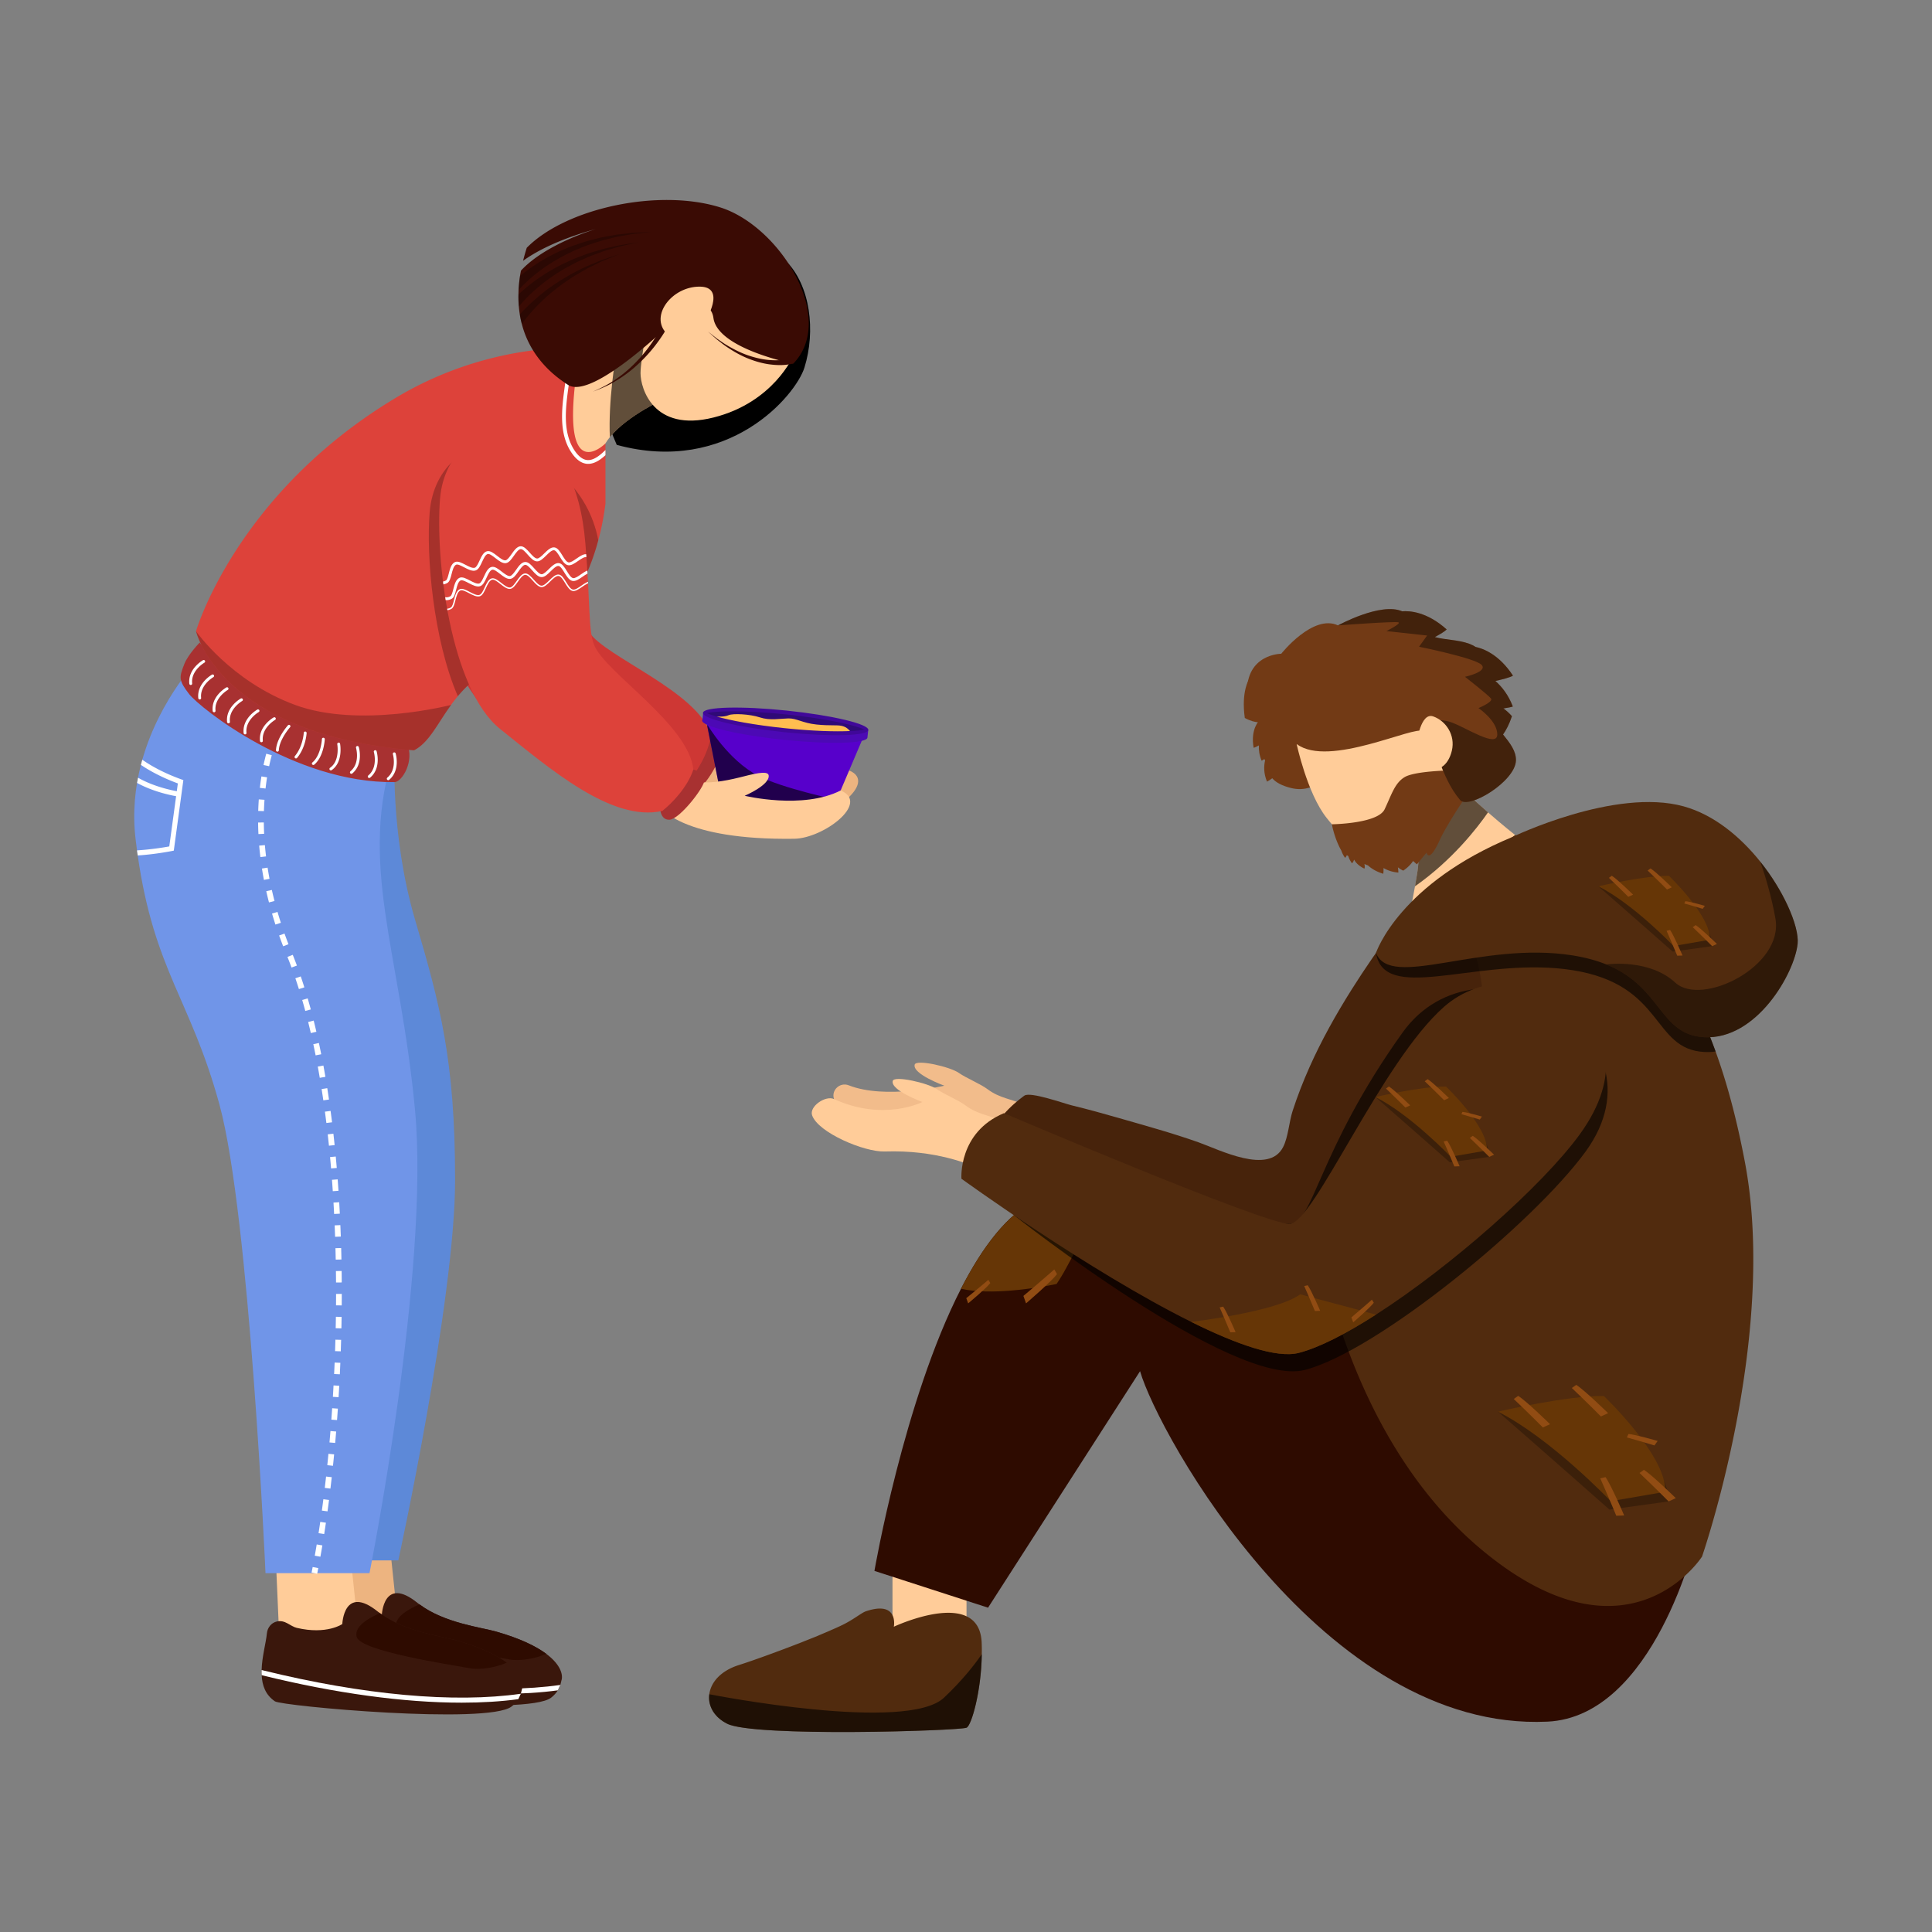 <?xml version="1.0" encoding="utf-8"?>
<svg xmlns="http://www.w3.org/2000/svg" height="5000" style="enable-background:new 0 0 5000 5000" width="5000">
  <rect width="100%" height="100%" fill="#808080" stroke="none"/>
  <defs>
    <path d="M1138.87 1290.126c-12.787 153.617 25.94 492.866 155.642 596.628 129.702 103.761 289.034 241.194 419.43 211.96 24.859-19.456 65.234-61.213 80.523-107.199-12.377-117.083-227.58-250.562-256.702-321.898-15.501-37.973-9.789-107.118-22.759-262.76s-67.166-259.982-168.612-285.344c-103.761-25.94-197.604 49.446-207.522 168.613z" id="a"/>
  </defs>
  <path d="M2309.765 4011.299v225.531h191.582l-.019-223.047z" style="fill:#fc9"/>
  <path d="M2540.856 4281.029c-1.298 96.367-26.979 185.731-39.559 190.271-20.753 8.041-549.806 24.902-619.456-10.376-13.1-6.614-23.605-14.916-30.999-24.384-.259-.39-.778-.908-1.167-1.428-3.113-3.891-5.577-7.912-7.652-12.191-5.967-12.063-8.171-25.291-6.355-38.262 3.891-30.091 28.405-59.663 74.319-74.838 23.865-7.523 56.42-18.938 91.829-32.036 2.853-.908 5.447-1.946 8.3-3.114 8.561-3.112 16.992-6.095 25.682-9.598.13 0 .389-.129.519-.129 12.582-4.799 25.162-9.598 37.873-14.527a462.192 462.192 0 0 1 11.933-4.799c7.393-2.982 14.785-5.836 22.179-8.819 1.167-.519 2.594-1.038 3.762-1.427 9.986-4.41 19.714-8.431 29.183-12.451 3.243-1.427 6.355-2.723 9.338-4.15 8.431-3.502 16.602-7.264 24.384-10.895.389 0 .519-.131.778-.39 32.295-14.915 53.307-33.593 65.499-37.613 43.45-14.526 61.349-3.892 68.482 10.116 6.745 13.49 3.502 29.961 3.502 29.961s122.957-57.846 188.068-26.979c22.308 10.508 37.872 31.389 39.299 68.743.389 9.859.518 19.587.259 29.315z" style="fill:#512b0e"/>
  <path d="M4389.494 3980.898s-108.17 461.867-384.824 474.708c-579.377 26.849-1006.615-742.672-1054.216-907.004l-393.385 612.063-294.035-95.201s75.746-440.856 223.995-730.221c55.124-107.652 120.364-194.423 195.46-229.572 0 0 73.671-27.497 183.657-43.579 143.97-21.271 350.065-22.957 533.983 82.489 324.256 185.993 989.365 836.317 989.365 836.317z" style="fill:#2e0b00"/>
  <path d="M2866.147 3062.092c-33.462 73.67-75.227 162.516-106.874 219.584-4.279 7.912-8.56 15.305-12.451 21.79-4.539 7.522-8.689 14.008-12.451 19.455 0 0-42.801 9.339-96.887 15.046-6.875.778-14.008 1.427-21.142 2.075-43.45 3.502-91.311 3.892-129.313-4.799 55.124-107.652 120.364-194.423 195.46-229.572.001 0 73.672-27.497 183.658-43.579z" style="fill:#663606"/>
  <path d="M2728.496 3285.313s-44.895 39.506-79.932 68.509l6.834 19.281s65.429-55.977 80.166-75.798l-7.068-11.992zM2557.822 3312.233s-32.091 27.362-57.138 47.443l4.914 13.426s46.771-38.765 57.297-52.513l-5.073-8.356z" style="fill:#914c13"/>
  <path d="M2540.856 4281.029c-1.298 96.367-26.979 185.731-39.559 190.271-20.753 8.041-549.806 24.902-619.456-10.376-13.1-6.614-23.605-14.916-30.999-24.384-.259-.39-.778-.908-1.167-1.428-3.113-3.891-5.577-7.912-7.652-12.191-5.967-12.063-8.171-25.291-6.355-38.262 9.598 1.945 511.544 99.869 607.522 8.82 46.304-43.838 77.563-83.268 97.666-112.45z" style="opacity:.62"/>
  <path d="M2653.61 2860.6c-36.172-17.494-65.358-17.247-98.357-42.152-17.192-12.977-56.193-29.253-73.498-41.613-22.698-16.213-110.715-36.072-114.57-21.617-6.485 24.319 76.74 54.583 76.74 54.583s-153.117 36.253-247.418-1.045c-22.633-8.952-46.021 12.609-38 35.59 15.64 44.817 159.132 103.662 210.299 91.999 147.133-33.538 194.553 35.584 225.357 45.198 8.821 2.753 25.939 22.271 25.939 22.271l61.791-122.928c.002-.001-28.202-20.247-28.283-20.286z" style="fill:#f2bc8b"/>
  <path d="M4404.828 4028.456s-190.232 298.583-569.589-17.157c-375.316-312.377-435.108-866.718-435.108-866.718 15.953-318.547 102.724-536.057 167.444-656.42 16.991-31.777 32.555-56.81 44.747-75.097 16.99-25.422 27.756-38.003 27.756-38.003 71.077-110.376 281.064-214.008 281.064-214.008a1051.244 1051.244 0 0 1 43.709 21.4c234.111 118.677 381.323 280.156 475.098 538.781 30.479 84.177 55.383 178.47 75.616 285.084 86.511 453.957-110.737 1022.138-110.737 1022.138z" style="fill:#512b0e"/>
  <path d="M3450.834 1957.684c-4.323-28.826-151.293-171.544-186.923-109.936 0 0-1.363 8.493-2.419 21.195l-2.533-4.228s-23.318 22.035-14.542 70.517c2.935-.625 7.954-3.038 13.523-6.088-.577 11.529 1.036 24.948 7.124 39.544 1.795-.814 4.342-2.402 7.113-4.247.586 1.22 1.218 2.385 1.857 3.55-3.283 14.097-4.088 33.186 4.961 54.877 3.128-1.42 8.262-4.889 13.616-8.775 8.07 9.476 22.719 18.999 49.042 25.38 71.337 17.292 113.504-52.963 109.181-81.789z" style="fill:#723a15"/>
  <path d="M3921.143 2161.054 3645.008 2371.3c3.242-8.82 8.56-29.961 16.99-77.562 1.815-10.376 3.762-22.179 5.966-35.408 23.606-144.878-92.736-190.273-92.736-190.273l92.088-178.858c9.209 53.308 111.803 150.584 183.658 213.23 39.688 34.63 70.169 58.625 70.169 58.625z" style="fill:#fc9"/>
  <path d="M3850.974 2102.428c-28.794 41.634-92.867 123.735-188.976 191.31 1.815-10.376 3.762-22.179 5.966-35.408 23.606-144.878-92.736-190.273-92.736-190.273l92.088-178.858c9.208 53.307 111.802 150.583 183.658 213.229z" style="opacity:.62"/>
  <path d="M2596.865 2902.753c-36.172-17.494-65.358-17.247-98.356-42.153-17.193-12.977-56.193-29.252-73.498-41.612-22.698-16.213-110.715-36.072-114.57-21.617-6.485 24.319 76.74 54.583 76.74 54.583s-99.978 51.34-228.674-7.608c-22.129-10.136-64.764 19.173-56.745 42.153 15.64 44.816 135.149 95.24 187.602 93.535 135.975-4.419 217.251 34.047 248.055 43.662 8.821 2.753 25.94 22.27 25.94 22.27l61.791-122.927c0-.001-28.204-20.247-28.285-20.286zM3640.078 2375.062l4.93-3.762c-3.893 10.636-4.93 3.762-4.93 3.762z" style="fill:#fc9"/>
  <path d="M3652.206 2344.408c-15.409 5.654-36.559 46.616-45.843 59.029-38.054 50.885-74.181 103.256-108.052 157.019-40.753 64.687-78.245 131.588-109.38 201.468-16.485 36.998-31.216 74.79-43.692 113.332-9.202 28.426-11.2 67.203-24.533 93.313-37.134 72.728-164.702 6.955-219.332-12.413-67.611-23.971-137.568-43.023-206.53-62.921-40.248-11.612-80.646-22.742-121.365-32.596-19.328-4.677-106.855-36.081-122.389-25.15 0 0-87.547 61.612-74.578 103.762 12.971 42.153 662.56 330.739 734.977 372.892 72.417 42.153 545.828-356.68 529.615-693.903-16.21-337.175-188.845-273.851-188.898-273.832z" style="fill:#47230b"/>
  <path d="M3355.713 1925.479s27.005 127.057 77.147 190.699 123.424 127.515 188.995 108.229c65.572-19.285 98.357-73.285 111.857-119.571 13.5-46.285 9.306-137.783 9.306-137.783l-128.877-159.217-258.428 117.643z" style="fill:#fc9"/>
  <path d="M4439.949 2721.235c-9.598 1.427-19.455 1.815-29.572 1.297-136.187-7.522-102.205-173.93-340.338-211.673-223.605-35.539-457.198 75.615-502.464-22.698-2.983-6.355-5.188-13.749-6.485-22.179 0 0 16.991-20.753 51.232-52.918 55.253-52.271 155.643-134.891 301.427-208.561 0 0 19.325-9.338 51.103-22.049 234.111 118.677 381.323 280.156 475.097 538.781z" style="opacity:.62"/>
  <path d="M4652.271 2442.247c-7.522 75.616-105.837 249.546-241.894 242.022-116.602-6.484-108.431-129.441-253.308-188.326-24.254-9.857-52.918-17.898-87.03-23.347-238.262-37.873-471.854 90.013-508.949-6.614 0 0 15.046-45.915 68.482-107.004v-.13h.131c51.62-59.144 139.299-132.556 284.046-192.607 0 0 265.888-128.534 443.58-79.377 78.858 21.79 147.341 79.377 198.443 143.32 29.961 37.354 53.827 77.042 70.428 112.84 18.937 40.857 28.275 76.785 26.071 99.223z" style="fill:#512b0e"/>
  <path d="M4103.615 2980.166c-135.485 186.131-541.056 517.726-726.962 565.283-185.905 47.558-751.503-399.645-751.503-399.645s23.596-102.471 142.489-152.189c0 0 507.403 175.902 570.093 173.741 62.688-2.162 71.317-186.226 291.971-495.014 198.788-278.19 698.658-.934 473.912 307.824z" style="opacity:.62"/>
  <path d="M4088.198 2936.021c-97.146 133.333-332.944 341.504-527.108 466.148-76.783 49.286-147.211 85.603-199.87 99.091-57.069 14.657-161.349-22.179-278.47-80.285-264.461-130.998-594.553-370.428-594.553-370.428s-8.949-119.975 109.987-169.649c0 0 676.913 288.586 739.56 286.511 62.645-2.205 237.483-419.455 399.611-561.997 190.791-167.575 575.616 21.789 350.843 330.609z" style="fill:#512b0e"/>
  <path d="M3748.158 1994.049s-87.016 1.621-112.956 17.136c-25.94 15.516-34.047 46.093-51.881 83.383-17.834 37.289-136.438 38.669-136.438 38.669s6.307 36.283 24.589 68.363c1.805 5.537 4.702 11.707 9.526 18.395 1.983-1.526 3.435-4.127 4.511-6.7a215.75 215.75 0 0 0 3.762 2.174c1.758 5.603 4.621 11.863 9.562 18.711 2.716-2.089 4.493-6.202 5.563-9.483 3.754 6.829 11.264 16.075 26.68 23.328 1.498-3.458.824-8.538.072-11.993 3.766 1.622 6.904 2.889 9.178 3.703 8.495 7.812 21.013 15.923 39.41 21.535.787-2.896.938-8.462.773-14.811 9.988 5.789 22.658 10.493 38.422 11.757.147-2.998-.384-8.052-1.189-13.639 3.766 3.009 8.174 5.982 13.854 8.655 13.244-9.034 20.895-18.01 25.381-24.985l9.928 8.666 25.042-30.479s5.493 30.479 34.047-32.425c17.125-37.725 65.479-109.455 65.479-109.455l-43.315-70.505z" style="fill:#723a15"/>
  <path d="M3923.217 1968.706c-2.074 53.956-123.217 127.498-144.746 101.557-53.827-64.462-57.588-145.396-95.721-177.692-19.974-16.861-243.969 95.72-326.979 32.944 0 0-126.459-30.35-128.533-131.906-2.205-101.687 88.586-101.687 88.586-101.687s82.101-103.761 146.951-73.411c0 0 110.377-60.701 166.02-36.446 18.936-1.556 64.072.908 115.175 46.952-4.799 5.059-17.12 12.452-30.61 19.715 28.275 7.652 59.145 6.615 88.847 17.25 6.354 2.335 11.933 5.188 16.731 8.301 19.973 4.28 60.699 19.455 96.628 74.32-7.394 4.539-26.849 9.598-45.526 13.748 16.991 15.045 33.723 36.187 45.137 66.147-5.188 1.816-14.268 3.373-24.385 4.929 7.135 5.059 14.527 11.544 22.05 20.104-6.743 20.623-15.045 36.058-22.956 47.342 17.897 22.178 34.369 43.189 33.331 67.833z" style="fill:#723a15"/>
  <path d="M3232.539 1758.135s-20.671 30.399-11.004 99.963c29.52 16.013 48.016 10.6 48.016 10.6l-37.012-110.563z" style="fill:#723a15"/>
  <path d="M3923.217 1968.706c-2.074 53.956-123.217 127.498-144.746 101.557-53.827-64.462-57.588-145.396-95.721-177.692-7.393-22.698 35.02-37.224 73.931-22.958 38.91 14.138 118.288 66.927 118.288 31.129 0-35.538-48.639-68.223-48.639-68.223s38.91-16.083 32.426-24.644c-6.485-8.689-67.315-56.29-67.315-56.29s59.144-12.97 43.061-30.739c-16.343-17.769-161.997-47.082-161.997-47.082l20.882-29.053-105.317-11.414s38.91-19.456 31.129-22.698c-7.783-3.243-156.422 7.912-156.422 7.912s110.377-60.701 166.02-36.446c18.936-1.556 64.072.908 115.175 46.952-4.799 5.059-17.12 12.452-30.61 19.715 28.275 7.652 59.145 6.615 88.847 17.25 6.354 2.335 11.933 5.188 16.731 8.301 19.973 4.28 60.699 19.455 96.628 74.32-7.394 4.539-26.849 9.598-45.526 13.748 16.991 15.045 33.723 36.187 45.137 66.147-5.188 1.816-14.268 3.373-24.385 4.929 7.135 5.059 14.527 11.544 22.05 20.104-6.743 20.623-15.045 36.058-22.956 47.342 17.895 22.178 34.367 43.189 33.329 67.833z" style="opacity:.42"/>
  <path d="M3666.735 1921.576s9.643-79.071 42.429-67.5c32.785 11.572 57.857 48.214 48.214 88.714s-34.81 46.376-34.81 46.376l-55.833-67.59z" style="fill:#fc9"/>
  <path d="M3629.572 2358.849h.131l-.131.13v-.13z" style="opacity:.62"/>
  <path d="M4652.271 2442.247c-7.522 75.616-105.837 249.546-241.894 242.022-116.602-6.484-108.431-129.441-253.308-188.326 8.302-1.167 112.971-13.489 178.34 46.952 68.094 63.165 281.193-41.375 259.403-165.629-9.209-52.27-24.384-104.41-39.04-147.082 29.961 37.354 53.827 77.042 70.428 112.84 18.937 40.857 28.275 76.785 26.071 99.223z" style="opacity:.42"/>
  <path d="M4136.533 2293.738s117.813-13.652 180.502-12.571c0 0 117.195 105.871 113.953 167.479l-102.064 14.103c0 .001-112.408-99.339-192.391-169.011z" style="opacity:.26"/>
  <path d="M4136.533 2293.738s119.975-28.145 182.664-27.064c0 0 109.165 103.762 105.922 165.37l-94.033 16.213s-102.681-107.999-194.553-154.519z" style="fill:#663606"/>
  <path d="M4264.016 2252.898s28.865 27.517 50.178 49.099l12.409-5.665s-41.005-40.196-55.033-48.829l-7.554 5.395zM4358.97 2338.201s27.104 7.499 47.556 13.828l5.579-7.731s-38.888-11.345-50.415-12.021l-2.72 5.924zM4163.815 2271.887s28.865 27.517 50.177 49.099l12.41-5.666s-41.006-40.196-55.033-48.829l-7.554 5.396zM4380.811 2399.548s28.865 27.517 50.178 49.099l12.41-5.665s-41.006-40.196-55.033-48.829l-7.555 5.395zM4313.064 2408.824s16.168 36.456 27.621 64.541l13.633-.496s-22.545-52.81-32.212-66.146l-9.042 2.101z" style="fill:#914c13"/>
  <path d="M3559.668 2839.097s117.813-13.651 180.502-12.571c0 0 117.196 105.871 113.953 167.479l-102.063 14.104c0-.001-112.409-99.34-192.392-169.012z" style="opacity:.26"/>
  <path d="M3559.668 2839.097s119.975-28.145 182.664-27.063c0 0 109.165 103.761 105.923 165.369l-94.034 16.213c0-.001-102.68-108-194.553-154.519z" style="fill:#663606"/>
  <path d="M3687.15 2798.257s28.865 27.517 50.178 49.099l12.409-5.665s-41.005-40.196-55.033-48.829l-7.554 5.395zM3782.104 2883.56s27.105 7.498 47.557 13.827l5.578-7.731s-38.888-11.345-50.415-12.021l-2.72 5.925zM3586.95 2817.245s28.866 27.517 50.178 49.099l12.409-5.665s-41.005-40.196-55.033-48.829l-7.554 5.395zM3803.946 2944.906s28.865 27.517 50.177 49.099l12.41-5.665s-41.006-40.196-55.033-48.829l-7.554 5.395zM3736.2 2954.183s16.167 36.456 27.62 64.541l13.633-.496s-22.544-52.81-32.211-66.146l-9.042 2.101z" style="fill:#914c13"/>
  <path d="M3876.757 3653.383s176.668-20.472 270.675-18.852c0 0 175.742 158.761 170.881 251.146l-153.053 21.148c0 .001-168.564-148.965-288.503-253.442z" style="opacity:.26"/>
  <path d="M3876.757 3653.383s179.909-42.205 273.916-40.584c0 0 163.701 155.597 158.839 247.982l-141.01 24.313s-153.977-161.952-291.745-231.711z" style="fill:#663606"/>
  <path d="M4067.925 3592.141s43.286 41.264 75.245 73.627l18.608-8.495s-61.49-60.276-82.526-73.222l-11.327 8.09zM4210.314 3720.058s40.646 11.244 71.314 20.734l8.365-11.593s-58.316-17.014-75.602-18.027l-4.077 8.886zM3917.668 3620.615s43.286 41.263 75.244 73.626l18.609-8.495s-61.49-60.276-82.526-73.222l-11.327 8.091zM4243.067 3812.052s43.286 41.263 75.245 73.626l18.609-8.495s-61.491-60.276-82.527-73.222l-11.327 8.091zM4141.479 3825.962s24.244 54.667 41.418 96.783l20.443-.743s-33.807-79.193-48.303-99.191l-13.558 3.151z" style="fill:#914c13"/>
  <path d="M3561.09 3402.17c-76.783 49.286-147.211 85.603-199.87 99.091-57.069 14.657-161.349-22.179-278.47-80.285 0 0 221.53-25.94 282.102-71.336l196.238 52.53z" style="fill:#663606"/>
  <path d="M3156.436 3383.559s16.168 36.455 27.621 64.541l13.632-.496s-22.544-52.811-32.211-66.146l-9.042 2.101zM3375.343 3328.348s16.167 36.456 27.621 64.541l13.632-.496s-22.544-52.81-32.211-66.146l-9.042 2.101zM3550.546 3363.523s-29.837 26.461-53.127 45.891l4.606 12.841s43.488-37.497 53.265-50.753l-4.744-7.979z" style="fill:#914c13"/>
  <path d="m1004.152 3954.286 27.533 262.199-205.873 17.131-12.194-279.33z" style="fill:#edb480"/>
  <path d="M1452.872 4349.414c-.518 1.556-1.038 5.576-2.723 11.153-1.298 4.021-3.243 8.819-6.485 14.009-3.762 6.096-9.339 12.84-17.64 19.195-61.867 47.211-594.034-1.168-612.321-13.619-24.384-16.473-32.945-41.115-34.241-67.574-.39-4.539-.39-8.949-.13-13.489.908-34.371 11.284-70.169 13.619-94.553 1.427-15.434 11.673-27.497 25.292-30.868 21.919-5.448 35.149 12.451 51.88 16.342 77.691 18.418 118.028-9.857 118.028-9.857s3.762-103.242 92.089-32.036c1.816 1.427 3.631 2.854 5.447 4.021 64.462 48.379 160.441 59.533 197.146 70.039 63.943 18.158 104.929 38.65 130.74 57.847 40.467 30.219 43.71 57.456 39.299 69.39z" style="fill:#3a170c"/>
  <path d="m1450.149 4360.567-6.485 14.009c-44.877 6.096-94.034 9.078-146.563 9.078-149.546 0-327.107-24.125-516.991-70.947-.259 0-.389-.129-.648-.129-.39-4.539-.39-8.949-.13-13.489 1.167.39 2.464.648 3.891 1.038 259.144 63.812 495.071 85.213 666.926 60.44z" style="fill:#fff"/>
  <path d="M1413.573 4280.022c-25.422 12.062-68.223 19.975-97.536 14.268-44.357-8.69-281.063-43.19-290.791-81.063-7.523-29.572 39.429-52.4 60.441-61.09 64.462 48.379 160.441 59.533 197.146 70.039 63.943 18.158 104.93 38.65 130.74 57.846z" style="fill:#2e0b00"/>
  <path d="m901.904 3977.123 27.533 262.199-205.873 17.131-12.194-279.33z" style="fill:#fc9"/>
  <path d="M1350.625 4372.25c-.519 1.557-1.038 5.578-2.723 11.154-1.298 4.021-3.243 8.82-6.485 14.008-3.762 6.096-9.339 12.841-17.64 19.195-61.867 47.213-594.034-1.167-612.322-13.617-24.384-16.473-32.945-41.115-34.241-67.576-.39-4.539-.39-8.949-.13-13.488.908-34.371 11.284-70.169 13.619-94.553 1.427-15.434 11.673-27.497 25.292-30.869 21.919-5.447 35.149 12.451 51.88 16.342 77.691 18.419 118.028-9.855 118.028-9.855s3.762-103.243 92.089-32.037c1.816 1.426 3.631 2.854 5.447 4.021 64.462 48.378 160.441 59.534 197.147 70.039 63.942 18.158 104.929 38.651 130.739 57.847 40.467 30.219 43.71 57.456 39.3 69.389z" style="fill:#3a170c"/>
  <path d="m1347.901 4383.404-6.485 14.008c-44.877 6.096-94.034 9.08-146.563 9.08-149.546 0-327.107-24.125-516.991-70.947-.26 0-.389-.131-.648-.131-.39-4.539-.39-8.949-.13-13.488 1.167.389 2.464.648 3.891 1.038 259.144 63.813 495.071 85.214 666.926 60.44z" style="fill:#fff"/>
  <path d="M1311.325 4302.859c-25.422 12.063-68.223 19.975-97.536 14.268-44.357-8.69-281.063-43.191-290.791-81.063-7.523-29.572 39.429-52.399 60.441-61.09 64.462 48.378 160.441 59.534 197.147 70.039 63.942 18.158 104.929 38.651 130.739 57.846z" style="fill:#2e0b00"/>
  <path d="M1021.346 1941.81s-12.178 217.317 52.672 437.811c64.851 220.493 103.762 363.165 103.762 674.449s-146.935 984.149-146.935 984.149H864.072s80.245-932.269-49.457-1217.612-324.254-518.807-246.434-830.091c77.821-311.284 133.167-327.82 133.167-327.82l319.998 279.114z" style="fill:#5d89d8"/>
  <path d="M956.267 4071.348H687.136s-41.115-926.459-118.937-1211.803c-74.448-273.022-168.742-346.305-211.803-645.655-.519-4.28-1.168-8.69-1.816-13.1-1.296-9.339-2.464-18.937-3.631-28.794-8.301-69.52-1.298-134.5 13.748-192.477 1.167-4.54 2.334-8.949 3.631-13.36 45.785-161.479 151.232-267.055 151.232-267.055 12.971-64.851 501.816 242.671 501.816 242.671-96.628 293.905 13.748 515.694 52.659 930.74 38.912 415.046-117.768 1198.833-117.768 1198.833z" style="fill:#7095e8"/>
  <path d="M469.626 2017.131c-50.194-18.158-83.398-38.261-101.297-50.973-1.297 4.411-2.464 8.82-3.631 13.36 18.677 12.71 49.805 30.999 95.59 47.99l-22.179 163.034c-19.714 3.632-51.751 8.301-83.528 10.247.648 4.41 1.298 8.82 1.816 13.1 41.634-2.594 80.934-9.987 88.845-11.544l4.54-.908 24.772-182.62-4.928-1.686zM711.797 1926.763l-13.97-4.864c3.291-9.425 5.476-14.314 5.476-14.314l13.51 6.01c-.075.165-2.053 4.66-5.016 13.168zM829.189 4028.742l-14.551-2.604a2557.984 2557.984 0 0 0 5.035-29.116l14.588 2.436a2519.914 2519.914 0 0 1-5.072 29.284zm9.826-58.613-14.607-2.286a2915.416 2915.416 0 0 0 4.425-29.226l14.626 2.138a2925.475 2925.475 0 0 1-4.444 29.374zm8.616-58.779-14.645-2.012a3187.46 3187.46 0 0 0 3.881-29.311l14.664 1.877a3186.699 3186.699 0 0 1-3.9 29.446zm7.548-58.916-14.682-1.753a3470.39 3470.39 0 0 0 3.394-29.384l14.701 1.644a4552.054 4552.054 0 0 1-3.413 29.493zm6.582-59.018-14.701-1.525a3678.04 3678.04 0 0 0 2.935-29.429l14.72 1.408a3796.545 3796.545 0 0 1-2.954 29.546zm5.681-59.1-14.72-1.313c.863-9.768 1.697-19.592 2.503-29.473l14.739 1.2a3478.208 3478.208 0 0 1-2.522 29.586zm4.829-59.179-14.738-1.099c.731-9.788 1.425-19.626 2.091-29.507l14.757.992c-.667 9.918-1.379 19.79-2.11 29.614zm4.003-59.232-14.757-.902c.6-9.805 1.172-19.65 1.707-29.532l14.757.797a4234.15 4234.15 0 0 1-1.707 29.637zm3.225-59.28-14.776-.703c.469-9.837.91-19.707 1.313-29.605l14.776.6c-.403 9.933-.844 19.836-1.313 29.708zm2.419-59.424-14.776-.492.91-29.616 14.776.405-.91 29.703zm1.631-59.412-14.776-.309c.207-9.854.384-19.725.525-29.609l14.776.211c-.14 9.918-.318 19.822-.525 29.707zm.844-59.413-14.776-.112c.075-9.857.113-19.727.122-29.603l14.776.015c-.009 9.908-.047 19.81-.122 29.7zm-14.738-59.294c-.065-9.861-.16-19.729-.291-29.596l14.776-.197c.131 9.9.225 19.8.291 29.695l-14.776.098zm-.797-59.185c-.197-9.858-.431-19.715-.703-29.565l14.776-.408c.272 9.889.506 19.782.703 29.679l-14.776.294zm-1.622-59.118c-.347-9.854-.731-19.7-1.153-29.534l14.776-.633c.422 9.871.806 19.755 1.153 29.646l-14.776.521zm-2.522-59.044a4297.744 4297.744 0 0 0-1.613-29.501l14.757-.857c.572 9.85 1.106 19.717 1.613 29.602l-14.757.756zm-3.469-58.965a3338.24 3338.24 0 0 0-2.082-29.438l14.738-1.113c.741 9.833 1.444 19.689 2.1 29.568l-14.756.983zm-4.435-58.852a2966.31 2966.31 0 0 0-2.606-29.445l14.72-1.379c.919 9.832 1.8 19.698 2.625 29.592l-14.739 1.232zm-5.484-58.867a3513.022 3513.022 0 0 0-3.179-29.396l14.683-1.661a2884.97 2884.97 0 0 1 3.197 29.533l-14.701 1.524zm-6.657-58.754a2546.78 2546.78 0 0 0-3.769-29.307l14.645-1.975a2576.144 2576.144 0 0 1 3.807 29.479l-14.683 1.803zm-7.876-58.575a2428.717 2428.717 0 0 0-4.444-29.21l14.607-2.313a2446.512 2446.512 0 0 1 4.462 29.388l-14.625 2.135zm-9.226-58.362a2503.901 2503.901 0 0 0-5.166-29.084l14.533-2.682a2178.48 2178.48 0 0 1 5.203 29.27l-14.57 2.496zm-10.734-58.084a2037.965 2037.965 0 0 0-5.991-28.907l14.458-3.108a1817.504 1817.504 0 0 1 6.028 29.13l-14.495 2.885zm-12.433-57.719a1595.332 1595.332 0 0 0-6.91-28.678l14.345-3.594c2.391 9.551 4.716 19.2 6.966 28.942l-14.401 3.33zm-14.326-57.231a1474.913 1474.913 0 0 0-7.959-28.392l14.194-4.135a1494.258 1494.258 0 0 1 8.035 28.675l-14.27 3.852zm-16.501-56.596a1226.311 1226.311 0 0 0-9.179-27.99l13.988-4.779a1259.222 1259.222 0 0 1 9.292 28.325l-14.101 4.444zm-19.051-55.733a1058.426 1058.426 0 0 0-10.604-27.444l13.708-5.524a1021.822 1021.822 0 0 1 10.754 27.835l-13.858 5.133zm-21.695-55.013a1036.286 1036.286 0 0 1-10.417-27.967l13.932-4.959a1004.086 1004.086 0 0 0 10.266 27.563l-13.781 5.363zm-20.027-56.215a985.485 985.485 0 0 1-8.785-28.527l14.195-4.137c2.7 9.259 5.587 18.628 8.654 28.104l-14.064 4.56zm-16.707-57.32a958.693 958.693 0 0 1-6.995-29.019l14.42-3.244a987.124 987.124 0 0 0 6.9 28.581l-14.325 3.682zm-13.06-58.26a850.53 850.53 0 0 1-5.109-29.444l14.607-2.277a865.664 865.664 0 0 0 5.016 28.941l-14.514 2.78zm-9.188-59.043a855.988 855.988 0 0 1-3.057-29.733l14.739-1.25c.806 9.529 1.8 19.271 3 29.213l-14.682 1.77zm-5.016-59.567a790.52 790.52 0 0 1-.853-29.899l14.776-.146c.094 9.508.366 19.289.854 29.334l-14.777.711zm14.232-59.382-14.776-.434c.3-10.341.815-20.311 1.5-29.899l14.738 1.05a713.702 713.702 0 0 0-1.462 29.283zm4.153-58.471-14.682-1.676a671.308 671.308 0 0 1 4.05-29.685l14.607 2.335a647.48 647.48 0 0 0-3.975 29.026zm9.282-57.799-14.457-3.059c2.307-10.92 4.688-20.674 6.994-29.208l14.27 3.846a544.783 544.783 0 0 0-6.807 28.421zM820.864 4072.797l-14.495-2.898 2.813-14.424 14.532 2.765z" style="fill:#fff"/>
  <path d="M1805.254 1974.593c36.749 6.485 79.134-.5 119.5-10.479 30.197-7.465 73.584-20.002 75.389-5.151 3.037 24.985-62.149 52.583-62.149 52.583s161.884 32.462 259.603-17.644c77.34 32.156-55.854 127.854-131.23 128.918-290.74 4.101-344.878-80.626-344.878-80.626s83.677-67.617 83.765-67.601z" style="fill:#edb480"/>
  <path d="M1773.304 2009.219s6.09 38.465 31.995 31.596c25.905-6.869 72.841-102.316 68.052-117.89s-29.766-28.737-56.46-17.575c-26.694 11.163-43.587 103.869-43.587 103.869z" style="fill:#a83131"/>
  <path d="M1058.932 1343.109c17.783 153.119 122.702 478.053 270.332 554.175 147.629 76.123 330.952 179.407 453.013 125.013 20.53-23.979 51.869-72.884 57.782-120.982-35.241-112.338-272.555-200.718-315.183-264.903-22.691-34.167-30.737-103.08-74.169-253.101-43.433-150.021-117.155-241.613-221.612-246.454-106.84-4.952-183.959 87.471-170.163 206.252z" style="fill:#ce3734"/>
  <path d="m1827.749 1865.432 2.629 13.575 31.428 159.103c-1.518 14.577 65.22 33.651 149.073 42.379 83.854 8.729 152.958 3.794 154.476-10.784l68.889-161.962-406.495-42.311z" style="fill:#5700cb"/>
  <path d="m1817.944 1862.712 1.89-18.157 62.602 6.516c39.185-.995 92.721 1.44 151.496 7.558 58.774 6.118 111.664 14.761 149.804 23.804l63.259 6.584-2.066 19.856c-1.608 15.453-98.683 18.012-216.821 5.715-118.138-12.297-212.604-34.792-210.996-50.245.058-.574.513-1.093.832-1.631z" style="fill:#4c09b5"/>
  <ellipse cx="2033.085" cy="1866.752" rx="215.064" ry="28.13" style="fill:#400899" transform="scale(-1) rotate(5.941 35976.108 -39180.7)"/>
  <path d="M1828.965 1845.469c5.743 2.678 14.301 5.649 25.351 8.879l.217.022c35.196 10.014 96.26 21.844 176.732 30.22 73 7.598 131.082 9.156 168.493 7.356 16.819-.659 29.556-2.07 37.528-3.977-24.14-11.052-96.495-27.998-202.313-39.013-105.924-11.024-180.218-9.342-206.008-3.487z" style="fill:#2f0a77"/>
  <path d="M1854.533 1854.371c35.196 10.014 96.26 21.844 176.732 30.22 73 7.598 131.082 9.156 168.493 7.356-.97-1.196-7.598-10.097-20.523-13.194-13.888-3.307-30.112.04-66.287-3.725-36.066-3.754-51.185-16.276-72.695-15.778s-47.591 5.995-73.626-2.627c-26.036-8.622-70.04-10.794-81.307-5.617-10.455 4.715-28.393 3.505-30.787 3.365z" style="fill:#ffbd50"/>
  <path d="m1830.378 1879.007 31.428 159.103c-1.518 14.577 65.22 33.651 149.073 42.379 83.854 8.729 152.958 3.794 154.476-10.784 0 0-141.188-29.619-203.359-62.048-78.077-40.728-130.689-131.292-130.689-131.292l-.929 2.642z" style="opacity:.62"/>
  <path d="M1794.465 2022.466c36.749 6.485 79.134-.5 119.5-10.479 30.197-7.465 73.584-20.002 75.389-5.151 3.037 24.985-62.149 52.583-62.149 52.583s150.634 36.403 248.353-13.702c77.34 32.156-44.604 123.913-119.98 124.975-290.74 4.101-344.878-80.626-344.878-80.626s83.676-67.615 83.765-67.6z" style="fill:#fc9"/>
  <path d="M1707.727 2084.123s-1.621 38.91 25.13 37.289 91.602-85.927 89.98-102.14c-1.621-16.212-23.508-34.046-51.881-28.372-28.372 5.674-63.229 93.223-63.229 93.223zM517.069 1662.695s-30.43 30.972-40.158 56.101c-13.43 34.696-15.049 41.613 12.43 77.281 27.478 35.668 272.219 231.262 531.623 228.019 19.736.045 52.741-55.968 32.174-99.668-24.054-51.111-490.508-187.052-536.069-261.733z" style="fill:#a83131"/>
  <path d="M1596.129 1151.331s-61.229-138.513-61.669-212.366c-.44-73.853 209.077-130.309 209.077-130.309l-243.124 1.668s-5.34-147.851 182.436-232.363c66.376-25.741 237.306-16.92 350.869 97.06 63.879 64.114 77.488 181.7 48.285 275.909-22.714 73.275-197.539 278.783-485.874 200.401z"/>
  <path d="M1722.527 823.199v207.523s-97.925 43.58-144.229 100.649c-4.28 5.317-8.171 10.635-11.414 16.083l-77.821 129.702-90.792 25.94-51.881-376.135 155.642-25.94s42.413-4.669 98.703-22.568c37.226-11.933 80.547-29.443 121.792-55.254z" style="fill:#fc9"/>
  <path d="M1566.938 1147.543v155.642c-4.15 33.333-10.376 65.109-18.547 95.071-41.764 156.291-134.112 265.5-253.827 319.975-50.194 22.827-83.917 52.659-109.728 83.528a441.498 441.498 0 0 0-17.51 22.568v.13c-35.927 49.287-56.42 96.887-95.85 117.38-502.724-40.856-564.202-308.301-564.202-308.301s103.113-354.734 514.916-602.724c197.925-119.326 387.289-130.609 454.345-130.48l9.987.129c10.116.259 15.564.649 15.564.649-67.056 378.469 64.852 246.433 64.852 246.433z" style="fill:#dd423a"/>
  <path d="M1722.527 823.199v207.523s-97.925 43.58-144.229 100.649c-4.021-91.44 12.452-198.314 22.438-252.918 37.225-11.933 80.546-29.443 121.791-55.254z" style="opacity:.62"/>
  <path d="M2053.267 920.476s-51.256 121.169-206.898 160.08-188.692-75.774-188.692-114.684c0-38.911 25.94-168.612 25.94-168.612l337.225-90.792c-.001 0 51.88 116.731 32.425 214.008z" style="fill:#fc9"/>
  <path d="M1548.356 1398.195c-41.764 156.29-134.112 265.499-253.827 319.974-50.194 22.828-83.917 52.659-109.728 83.528-63.424-146.433-82.23-362.646-72.763-476.654 9.857-119.196 103.762-194.552 207.523-168.612 94.165 23.606 203.243 105.707 228.795 241.764z" style="opacity:.25"/>
  <path d="M1138.87 1290.126c-12.787 153.617 25.94 492.866 155.642 596.628 129.702 103.761 289.034 241.194 419.43 211.96 24.859-19.456 65.234-61.213 80.523-107.199-12.377-117.083-227.58-250.562-256.702-321.898-15.501-37.973-9.789-107.118-22.759-262.76s-67.166-259.982-168.612-285.344c-103.761-25.94-197.604 49.446-207.522 168.613z" style="fill:#dd423a"/>
  <path d="M1566.938 1164.664v13.359c-11.803 10.766-27.368 22.438-44.618 22.438-1.167 0-2.334-.129-3.502-.129-13.749-1.297-26.329-9.987-37.743-25.94-36.317-50.844-27.238-117.51-19.197-176.395l2.206-16.731c3.631-27.497 7.782-54.735 12.451-80.934l9.987.129a1425.885 1425.885 0 0 0-12.711 81.971l-2.335 16.862c-7.782 57.068-16.472 121.789 17.51 169.52 9.728 13.489 19.974 20.752 30.61 21.791 18.029 1.684 35.408-14.658 47.342-25.941z" style="fill:#fff"/>
  <path d="M1864.31 536.845c-157.977-49.675-398.444.649-501.038 104.41-3.71 11.538-6.826 22.744-9.535 33.711 28.887-21.047 86.409-54.19 188.891-82.414 0 0-130.298 37.948-194.439 107.928-.875 4.684-1.728 9.355-2.425 13.926-1.946 12.582-3.114 24.773-3.762 36.446-.129 3.892-.259 7.653-.259 11.285a271.335 271.335 0 0 0 1.038 31.128c.52 7.004 1.427 13.878 2.464 20.493 1.297 8.43 2.983 16.602 5.188 24.514 18.417 71.465 64.721 123.087 120.752 158.495 63.294 37.354 264.721-159.922 264.721-159.922s100.13-86.771 110.506-13.619c11.284 79.767 206.615 117.899 206.615 117.899 113.617-117.639-35.28-355.901-188.717-404.28z" style="fill:#3a0b04"/>
  <path d="M1685.062 600.399c-17.121 2.076-34.372 3.373-51.362 5.837l-25.421 4.54c-8.431 1.427-16.862 2.983-25.162 5.318l-24.903 6.355c-8.301 2.205-16.213 5.188-24.383 7.782-16.473 4.799-32.037 12.062-47.86 18.289-30.869 14.267-60.441 31.128-87.549 51.232-20.363 15.045-40.078 32.425-56.421 51.102.648-11.673 1.816-23.865 3.762-36.446 13.229-11.024 27.107-21.012 41.503-30.609 29.573-19.325 61.22-34.76 93.904-47.341 16.602-5.318 32.815-11.673 49.806-15.564 8.431-2.076 16.731-4.669 25.292-6.355l25.551-4.799c8.561-1.816 17.121-2.854 25.682-3.762l25.811-2.982c17.249-1.3 34.499-1.688 51.75-2.597z" style="opacity:.26"/>
  <path d="M1653.414 626.988c-16.861 3.762-33.722 7.004-50.454 11.155l-24.772 7.133c-8.301 2.334-16.473 4.799-24.514 8.042l-24.125 8.819c-7.911 2.983-15.564 6.874-23.476 10.246-15.824 6.485-30.48 15.305-45.525 23.217-29.313 17.379-57.069 37.224-81.842 60.052-12.711 11.672-24.903 24.383-35.928 37.613a271.335 271.335 0 0 1-1.038-31.128c7.783-7.393 15.954-14.397 24.255-21.271 27.367-22.179 57.328-40.856 88.327-56.679 15.953-7.134 31.518-15.176 47.989-20.753 8.171-2.983 16.212-6.355 24.514-8.949l24.902-7.394c8.301-2.723 16.732-4.669 25.162-6.485l25.422-5.577c16.992-3.112 34.112-5.317 51.103-8.041z" style="opacity:.26"/>
  <path d="M1604.127 657.209c-15.954 6.615-32.037 12.71-47.86 19.585l-23.087 11.414c-7.782 3.631-15.435 7.522-22.828 12.062l-22.178 12.84c-7.393 4.41-14.268 9.468-21.401 14.138-14.396 9.208-27.367 20.362-40.855 30.739-25.94 22.178-49.676 46.433-70.299 73.281-1.686 2.334-3.501 4.67-5.188 7.004-2.206-7.913-3.891-16.083-5.188-24.514 22.049-24.514 46.563-46.434 72.633-66.019 14.527-9.728 28.405-20.233 43.709-28.664 7.522-4.28 14.786-9.079 22.568-12.97l23.216-11.673c7.653-4.021 15.694-7.523 23.736-10.636l23.995-9.986c16.213-5.965 32.685-11.024 49.027-16.601z" style="opacity:.26"/>
  <path d="M2052.467 940.878c-21.625 5.339-42.007 4.603-62.501 1.866-20.345-2.948-39.97-9.017-58.633-16.894-18.697-7.914-36.1-18.315-52.69-29.638-8.295-5.667-15.987-12.174-23.976-18.198L1832.283 858l23.521 18.557c8.327 5.506 16.32 11.471 24.86 16.562 17.076 10.17 34.76 19.299 53.378 25.854 18.58 6.523 37.781 11.158 57.181 12.755 19.107 1.546 39.484.504 56.48-4.846l4.764 13.996zM1732.326 837.103c-10.635 20.858-23.106 39.555-37.024 57.571-13.887 17.924-29.378 34.546-46.079 49.741a327.964 327.964 0 0 1-54.025 40.475c-18.992 12.12-39.865 20.771-60.738 28.654 20.446-9.039 40.627-18.745 58.738-31.763a322.45 322.45 0 0 0 50.902-42.695c15.525-15.772 29.731-32.813 42.265-50.976 12.477-18.053 23.804-37.466 32.43-56.967l13.531 5.96z" style="fill:#3a0b04"/>
  <path d="M1824.674 832.115s57.289-90.328-14.322-90.328-128.9 75.273-85.934 120.438l100.256-30.11z" style="fill:#fc9"/>
  <path d="M493.664 1772.753a3.7 3.7 0 0 1-3.675-3.299c-4.116-38.042 33.743-59.982 35.355-60.897a3.69 3.69 0 0 1 5.044 1.389 3.705 3.705 0 0 1-1.388 5.04c-.356.2-35.252 20.503-31.661 53.674a3.699 3.699 0 0 1-3.675 4.093zM516.859 1810.191a3.7 3.7 0 0 1-3.675-3.298c-4.125-38.043 33.743-59.983 35.365-60.899 1.791-1.019 4.022-.373 5.035 1.39a3.706 3.706 0 0 1-1.387 5.04c-.356.2-35.262 20.503-31.662 53.673a3.701 3.701 0 0 1-3.676 4.094zM554.09 1843.315a3.7 3.7 0 0 1-3.675-3.299c-4.116-38.042 33.743-59.981 35.355-60.897a3.694 3.694 0 0 1 5.044 1.389 3.705 3.705 0 0 1-1.388 5.04c-.356.2-35.252 20.503-31.662 53.674a3.7 3.7 0 0 1-3.674 4.093zM591.377 1871.958a3.7 3.7 0 0 1-3.675-3.299c-4.116-38.042 33.743-59.981 35.355-60.897a3.692 3.692 0 0 1 5.044 1.389 3.704 3.704 0 0 1-1.388 5.039c-.356.2-35.252 20.503-31.662 53.674a3.7 3.7 0 0 1-3.674 4.094zM634.214 1900.599a3.7 3.7 0 0 1-3.675-3.299c-4.116-38.042 33.743-59.98 35.355-60.896a3.69 3.69 0 0 1 5.044 1.389 3.705 3.705 0 0 1-1.388 5.04c-.356.2-35.252 20.503-31.662 53.673a3.698 3.698 0 0 1-3.674 4.093zM676.545 1920.895a3.7 3.7 0 0 1-3.675-3.299c-4.116-38.042 33.743-59.982 35.355-60.897a3.691 3.691 0 0 1 5.044 1.389 3.705 3.705 0 0 1-1.388 5.04c-.356.2-35.252 20.504-31.662 53.674a3.699 3.699 0 0 1-3.674 4.093zM717.919 1945.307l-.168-.003a3.695 3.695 0 0 1-3.525-3.862c1.416-30.839 29.739-62.974 30.949-64.327 1.34-1.526 3.685-1.66 5.212-.302a3.69 3.69 0 0 1 .3 5.218c-.272.312-27.78 31.549-29.074 59.749a3.698 3.698 0 0 1-3.694 3.527zM1004.767 2019.058c-1.06 0-2.1-.451-2.832-1.324a3.694 3.694 0 0 1 .459-5.207c25.67-21.47 14.532-60.232 14.419-60.622a3.696 3.696 0 0 1 2.494-4.595c1.932-.58 4.013.535 4.594 2.493.525 1.778 12.591 43.841-16.764 68.394a3.69 3.69 0 0 1-2.37.861zM955.517 2013.425c-1.059 0-2.1-.451-2.831-1.324a3.694 3.694 0 0 1 .459-5.207c25.671-21.47 14.533-60.232 14.42-60.621a3.696 3.696 0 1 1 7.088-2.103c.525 1.777 12.592 43.841-16.764 68.394a3.695 3.695 0 0 1-2.372.861zM909.389 2002.574c-1.05 0-2.1-.45-2.832-1.324a3.694 3.694 0 0 1 .459-5.207c25.661-21.469 14.523-60.233 14.411-60.622a3.694 3.694 0 0 1 2.494-4.595c1.932-.58 4.013.536 4.594 2.493.525 1.778 12.591 43.842-16.754 68.395a3.7 3.7 0 0 1-2.372.86zM856.285 1993.749a3.7 3.7 0 0 1-2.091-6.747c26.045-17.818 18.77-60.375 18.695-60.803a3.7 3.7 0 0 1 2.981-4.291c2.006-.349 3.928.964 4.294 2.98.347 1.938 8.222 47.68-21.789 68.215a3.678 3.678 0 0 1-2.09.646zM810.897 1979.735a3.695 3.695 0 0 1-2.381-6.525c22.286-18.743 24.602-60.012 24.621-60.427.103-2.032 1.734-3.625 3.881-3.506a3.697 3.697 0 0 1 3.506 3.877c-.093 1.825-2.521 44.922-27.245 65.715a3.696 3.696 0 0 1-2.382.866zM765.998 1962.798a3.66 3.66 0 0 1-2.363-.858 3.694 3.694 0 0 1-.478-5.206c20.898-25.063 22.951-59.68 22.97-60.026.103-2.039 1.744-3.599 3.891-3.496a3.7 3.7 0 0 1 3.497 3.885c-.084 1.516-2.222 37.439-24.676 64.372a3.689 3.689 0 0 1-2.841 1.329zM357.305 2012.722c47.341 27.237 104.799 35.668 105.447 35.797l-1.945 12.841c-2.724-.389-57.717-8.561-106.096-35.149l2.594-13.489z" style="fill:#fff"/>
  <defs>
    <path d="M1138.87 1290.126c-12.787 153.617 25.94 492.866 155.642 596.628 129.702 103.761 289.034 241.194 419.43 211.96 24.859-19.456 65.234-61.213 80.523-107.199-12.377-117.083-227.58-250.562-256.702-321.898-15.501-37.973-9.789-107.118-22.759-262.76s-67.166-259.982-168.612-285.344c-103.761-25.94-197.604 49.446-207.522 168.613z" id="b"/>
  </defs>
  <clipPath id="c">
    <use href="#b" style="overflow:visible"/>
  </clipPath>
  <g style="clip-path:url(#c)">
    <path d="M1144.014 1512.58c-7.547 0-14.091-3.331-19.754-6.209-8.476-4.307-13.548-6.542-19.379-1.929l-4.584-5.799c9.807-7.761 19.107-3.036 27.32 1.139 8.354 4.247 16.248 8.269 26.336 2.605 3.356-1.88 5.597-10.653 7.566-18.394 3-11.762 6.394-25.093 16.023-29.34 7.426-3.284 16.998 1.745 27.152 7.053 8.551 4.474 18.236 9.563 24.058 7.589 4.472-1.515 8.597-10.436 12.235-18.306 5.034-10.9 10.238-22.171 19.473-24.403 8.316-2.004 17.036 4.834 26.327 12.065 7.397 5.753 15.826 12.289 21.442 11.446 4.894-.726 10.651-8.894 15.732-16.102 6.834-9.699 13.904-19.729 23.214-20.256 8.466-.463 16.051 7.875 23.945 16.72 6.197 6.944 13.22 14.813 18.835 15.004.066.002.122.002.178.002 4.979 0 12.048-6.938 18.283-13.068 8.429-8.285 17.092-16.862 26.346-15.714 8.56 1.057 14.429 10.607 20.645 20.719 4.866 7.925 10.388 16.908 15.873 18.074 4.988 1.054 13.192-4.674 20.495-9.706 9.713-6.695 19.773-13.628 28.596-10.96 8.26 2.479 12.479 12.851 16.951 23.832 3.516 8.63 7.501 18.411 12.742 20.443l-2.681 6.894c-8.213-3.186-12.629-14.047-16.904-24.55-3.45-8.474-7.36-18.078-12.226-19.539-5.466-1.623-14.382 4.523-22.286 9.966-9.366 6.454-18.189 12.552-26.224 10.851-8.588-1.826-14.71-11.794-20.636-21.435-4.791-7.796-10.22-16.631-15.245-17.252-5.794-.721-13.417 6.935-20.261 13.651-8.091 7.943-15.751 15.482-23.889 15.18-8.785-.298-16.576-9.028-24.104-17.472-6.076-6.808-12.62-14.516-18.02-14.26-5.738.325-12.029 9.255-17.589 17.134-6.507 9.24-12.666 17.966-20.683 19.156-8.813 1.303-18.076-5.932-27.067-12.926-7.153-5.565-15.226-11.878-20.045-10.712-5.766 1.392-10.407 11.446-14.514 20.317-4.669 10.119-9.085 19.675-16.576 22.208-8.766 2.976-19.492-2.624-29.852-8.042-7.772-4.069-16.586-8.671-20.739-6.841-6.328 2.795-9.254 14.275-11.841 24.404-2.672 10.511-4.988 19.588-11.11 23.017-4.848 2.715-9.358 3.746-13.558 3.746z" style="fill:#fff"/>
    <path d="M1155.696 1553.282c-7.557.001-14.101-3.33-19.754-6.208-8.504-4.32-13.576-6.528-19.398-1.928l-4.575-5.801c9.807-7.765 19.136-3.033 27.321 1.14 8.344 4.246 16.257 8.271 26.345 2.604 3.356-1.879 5.588-10.651 7.566-18.39 3-11.763 6.394-25.095 16.014-29.343 7.444-3.281 17.017 1.748 27.161 7.057 8.55 4.472 18.226 9.555 24.048 7.586 4.482-1.515 8.607-10.44 12.245-18.313 5.035-10.897 10.238-22.164 19.473-24.396 8.307-2.002 17.036 4.835 26.327 12.065 7.397 5.762 15.93 12.278 21.442 11.446 4.894-.724 10.65-8.894 15.732-16.102 6.834-9.699 13.904-19.729 23.214-20.256 8.729-.469 16.051 7.873 23.936 16.717 6.197 6.946 13.22 14.818 18.845 15.009.066.002.122.002.178.002 4.979 0 12.048-6.94 18.292-13.072 8.419-8.283 17.242-16.855 26.327-15.711 8.569 1.059 14.438 10.611 20.655 20.724 4.866 7.923 10.388 16.903 15.873 18.069 4.969 1.066 13.192-4.674 20.496-9.706 9.704-6.694 19.745-13.627 28.604-10.959 8.251 2.479 12.47 12.851 16.942 23.831 3.516 8.63 7.5 18.413 12.742 20.443l-2.682 6.894c-8.213-3.184-12.629-14.046-16.904-24.549-3.45-8.473-7.36-18.077-12.226-19.539-5.476-1.635-14.382 4.523-22.286 9.967-9.366 6.454-18.17 12.551-26.224 10.85-8.588-1.825-14.71-11.791-20.636-21.429-4.791-7.799-10.219-16.636-15.254-17.259-5.822-.695-13.417 6.933-20.251 13.647-8.091 7.946-15.498 15.474-23.889 15.185-8.794-.297-16.585-9.031-24.114-17.476-5.972-6.694-12.723-14.265-17.738-14.265-.084 0-.178.003-.272.008-5.738.325-12.029 9.255-17.589 17.134-6.506 9.24-12.667 17.966-20.683 19.156-8.925 1.296-18.085-5.933-27.067-12.927-7.144-5.563-15.254-11.873-20.045-10.711-5.766 1.391-10.407 11.443-14.504 20.311-4.678 10.122-9.104 19.682-16.595 22.215-8.766 2.971-19.482-2.622-29.843-8.04-7.772-4.07-16.595-8.672-20.748-6.844-6.329 2.795-9.254 14.277-11.832 24.406-2.682 10.509-4.997 19.584-11.11 23.014-4.849 2.714-9.359 3.744-13.559 3.744z" style="fill:#fff"/>
    <path d="M1155.658 1579.186c-7.041 0-13.201-3.136-18.882-6.025-7.998-4.07-14.317-7.3-21.376-1.732l-2.288-2.899c8.869-7.026 17.242-2.779 25.342 1.337 8.429 4.284 17.139 8.712 28.089 2.569 4.041-2.266 6.282-11.05 8.447-19.546 3.038-11.908 6.169-24.223 14.964-28.108 6.61-2.913 15.816 1.902 25.567 7.004 9.32 4.873 18.901 9.912 25.493 7.7 5.231-1.771 9.347-10.677 13.332-19.29 4.847-10.498 9.863-21.354 18.236-23.375 7.519-1.794 15.835 4.786 24.751 11.727 8.073 6.285 16.473 12.761 22.848 11.817 5.672-.84 11.42-8.987 16.97-16.866 6.582-9.34 13.398-18.999 21.808-19.474 7.557-.449 14.87 7.6 22.455 16.101 6.76 7.576 13.745 15.409 20.167 15.625 5.56.141 12.92-6.822 19.82-13.598 8.11-7.971 16.417-16.236 24.808-15.196 7.679.949 13.323 10.134 19.305 19.857 5.307 8.643 10.801 17.58 17.063 18.911 5.869 1.219 13.951-4.495 21.92-9.993 9.357-6.45 19.032-13.116 27.03-10.711 7.407 2.224 11.466 12.199 15.77 22.758 3.826 9.415 7.792 19.15 13.773 21.471l-1.331 3.446c-7.473-2.896-11.738-13.383-15.873-23.524-3.778-9.289-7.688-18.895-13.407-20.612-6.253-1.888-15.226 4.261-23.861 10.216-9.029 6.228-17.654 12.097-24.789 10.563-7.81-1.659-13.726-11.283-19.445-20.589-5.26-8.552-10.688-17.394-16.604-18.125-6.44-.804-14.27 6.802-21.77 14.164-7.669 7.536-14.926 14.661-22.164 14.661-.122 0-.244-.001-.375-.006-7.997-.271-15.517-8.704-22.792-16.86-6.666-7.472-13.698-15.229-19.492-14.872-6.629.376-12.91 9.292-18.995 17.916-6.272 8.906-12.207 17.318-19.445 18.392-8.063 1.192-16.979-5.796-25.661-12.556-7.828-6.098-15.779-12.449-21.62-11.05-6.628 1.602-11.26 11.633-15.742 21.333-4.509 9.75-8.766 18.961-15.507 21.24-7.997 2.71-18.376-2.688-28.389-7.926-8.551-4.476-17.411-9.082-22.352-6.897-7.154 3.157-10.201 15.102-12.882 25.639-2.466 9.677-4.8 18.816-10.229 21.858-4.539 2.546-8.749 3.525-12.687 3.525z" style="fill:#fff"/>
  </g>
  <path d="M1167.326 1824.326v.13c-35.927 49.287-56.42 96.887-95.85 117.38-502.724-40.856-564.202-308.301-564.202-308.301s89.494 129.184 256.291 190.792c166.796 61.608 403.761-.001 403.761-.001z" style="opacity:.25"/>
  <defs>
    <path d="M1138.87 1290.126c-12.787 153.617 25.94 492.866 155.642 596.628 129.702 103.761 289.034 241.194 419.43 211.96 24.859-19.456 65.234-61.213 80.523-107.199-12.377-117.083-227.58-250.562-256.702-321.898-15.501-37.973-9.789-107.118-22.759-262.76s-67.166-259.982-168.612-285.344c-103.761-25.94-197.604 49.446-207.522 168.613z" id="d"/>
  </defs>
</svg>
